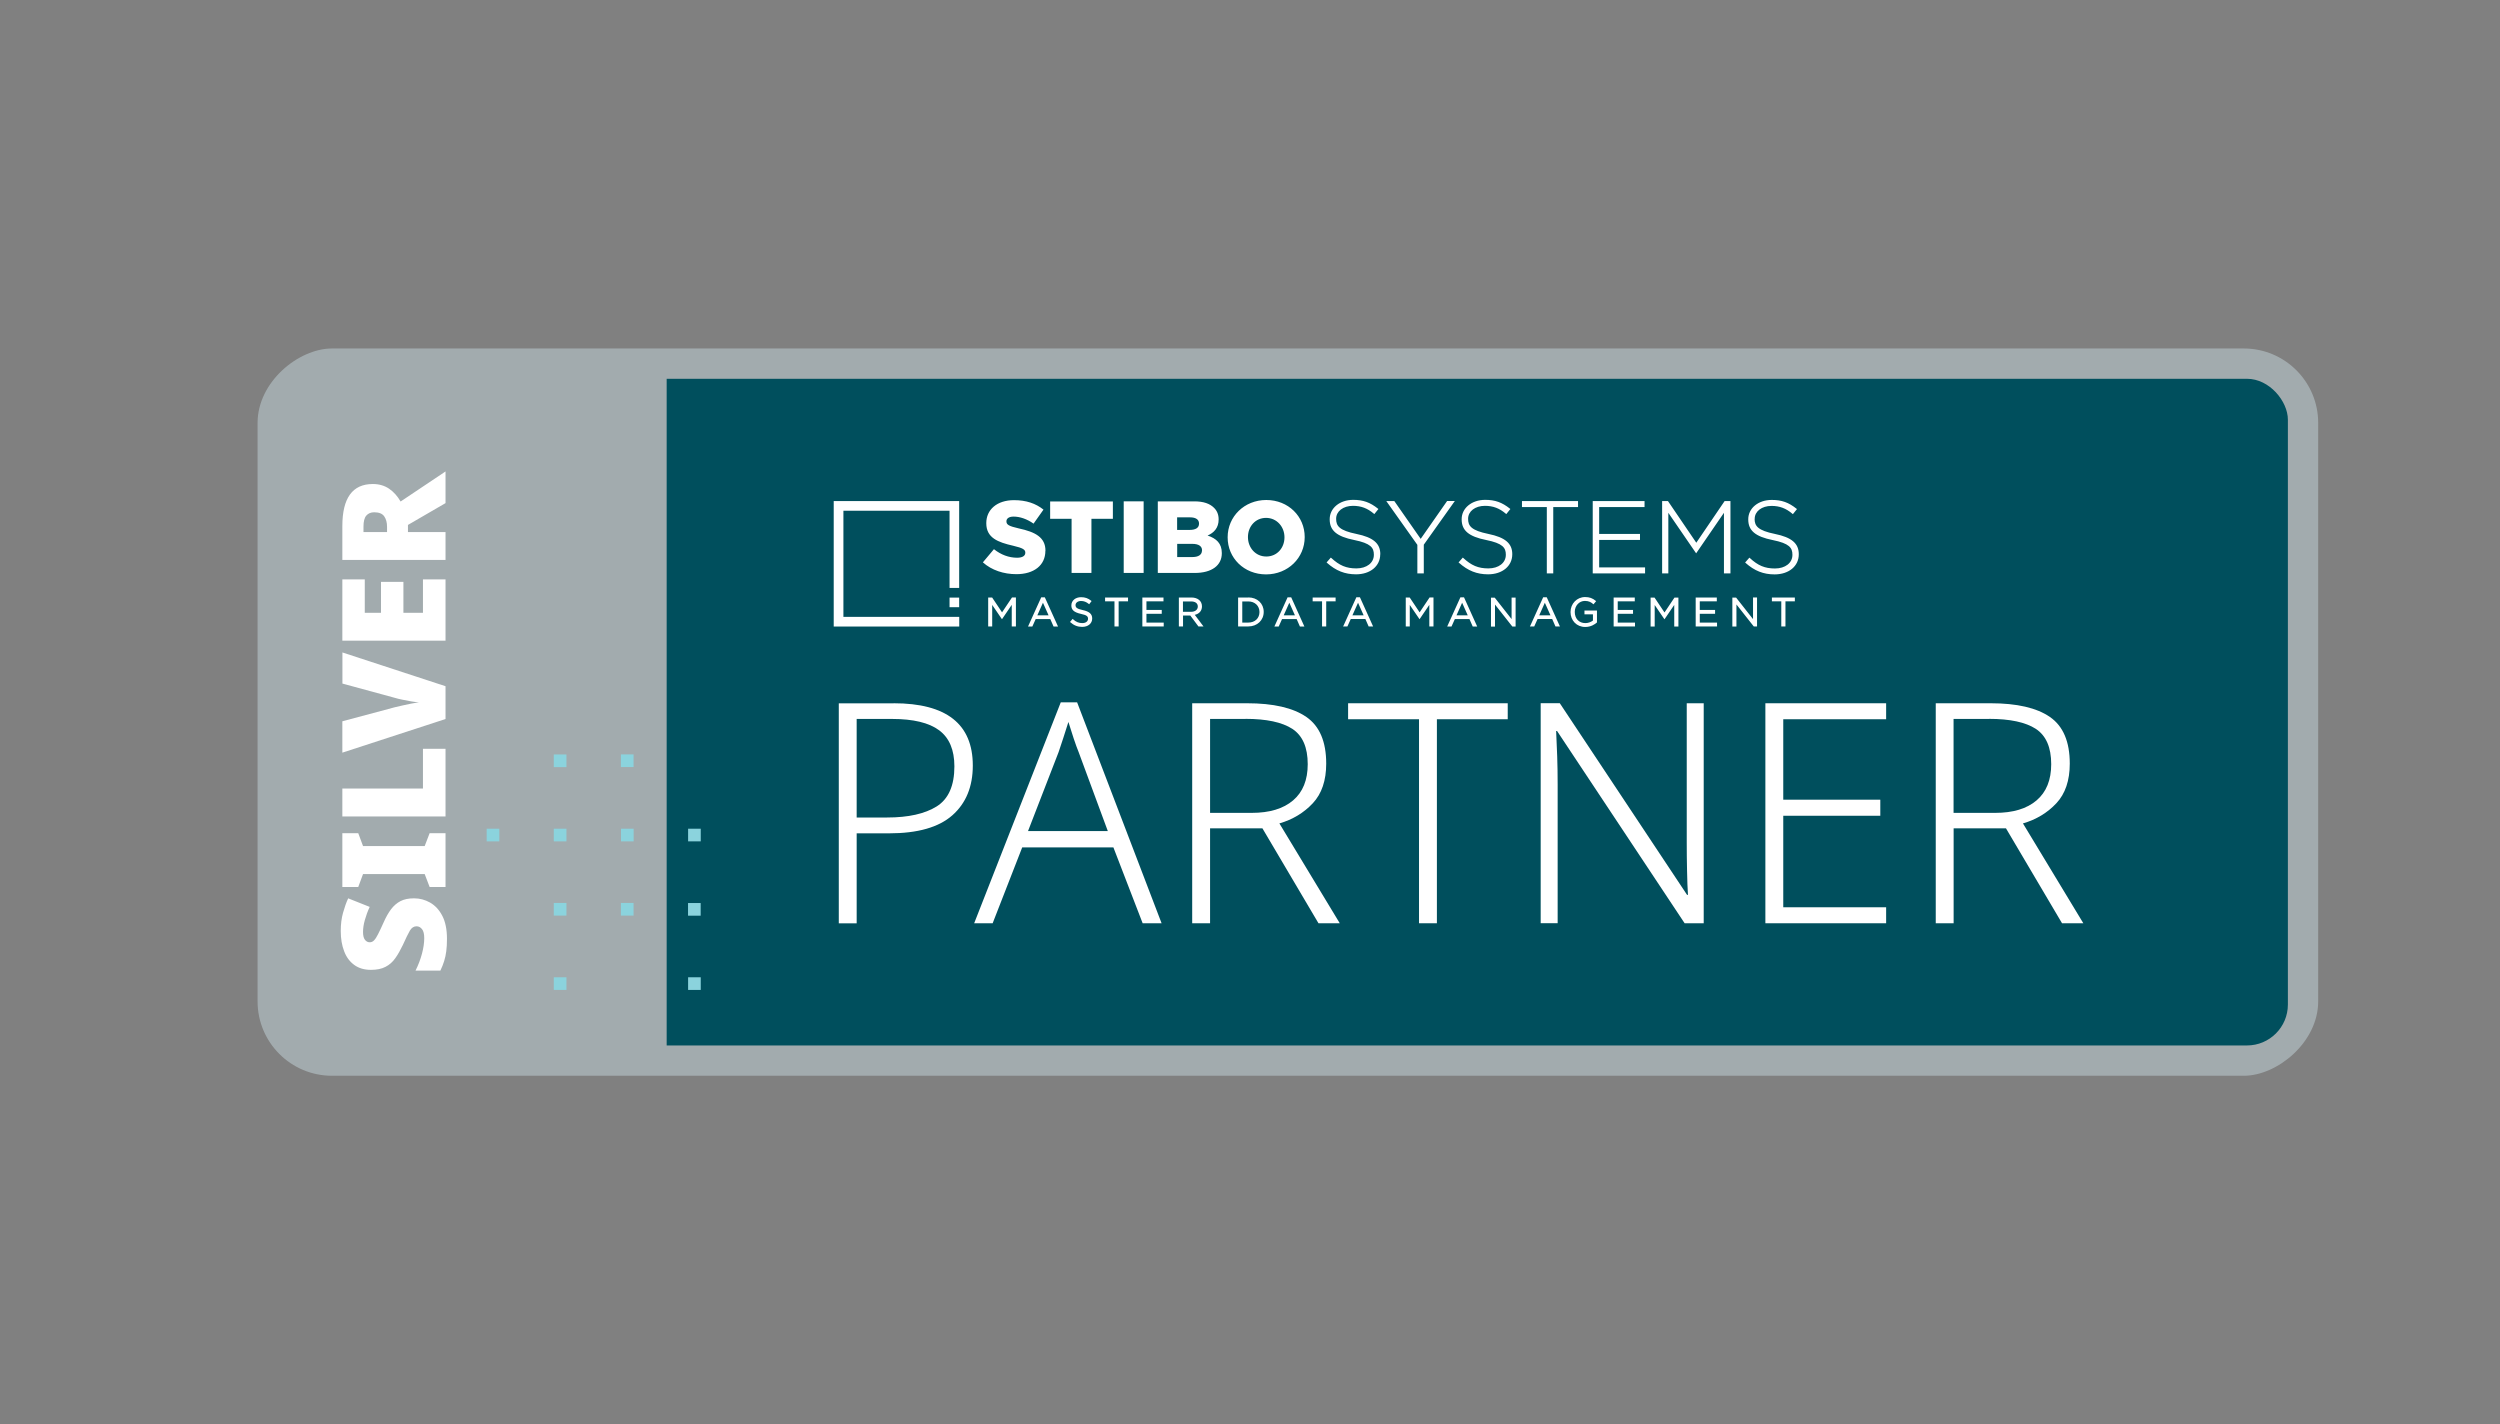 <?xml version="1.0" encoding="UTF-8"?><svg id="Layer_1" xmlns="http://www.w3.org/2000/svg" viewBox="0 0 330 188"><rect x="0" y="0" width="330" height="188" fill="#808080" stroke="none"/><defs><style>.cls-1{fill:#8bd3dd;}.cls-2{fill:#004f5d;}.cls-3{fill:#fff;}.cls-4{fill:#a2abae;}</style></defs><rect class="cls-4" x="122" y="-42" width="96" height="272" rx="9.82" ry="9.82" transform="translate(264 -76) rotate(90)"/><rect class="cls-2" x="38" y="50" width="264" height="88" rx="5.4" ry="5.4"/><path class="cls-3" d="M117.96,92.83c6.97,0,10.45,2.74,10.45,8.22,0,2.79-.9,4.98-2.7,6.57s-4.59,2.38-8.36,2.38h-4.27v11.88h-2.36v-29.04h7.24ZM117.72,94.9h-4.64v13.01h4.03c2.79,0,4.97-.49,6.53-1.46,1.56-.98,2.34-2.74,2.34-5.29,0-2.17-.67-3.76-2.01-4.76-1.34-1-3.42-1.5-6.24-1.5Z"/><path class="cls-3" d="M150.83,121.87l-3.86-10.01h-12.04l-3.9,10.01h-2.44l11.43-29.16h2.16l11.15,29.16h-2.48ZM142.37,99.25c-.16-.38-.38-.98-.65-1.79-.27-.81-.5-1.53-.69-2.16-.22.73-.45,1.45-.69,2.16-.24.71-.45,1.32-.61,1.83l-4.03,10.41h10.53l-3.86-10.45Z"/><path class="cls-3" d="M164.61,92.83c3.47,0,6.08.6,7.83,1.81s2.62,3.26,2.62,6.16c0,2.22-.59,3.97-1.77,5.23-1.18,1.26-2.65,2.15-4.41,2.66l7.97,13.18h-2.81l-7.4-12.53h-6.91v12.53h-2.36v-29.04h7.24ZM164.41,94.9h-4.68v12.4h5.49c2.36,0,4.18-.55,5.47-1.65,1.29-1.1,1.93-2.69,1.93-4.78,0-2.22-.68-3.77-2.03-4.66-1.36-.88-3.42-1.32-6.18-1.32Z"/><path class="cls-3" d="M189.67,121.87h-2.36v-26.93h-9.36v-2.11h21.07v2.11h-9.35v26.93Z"/><path class="cls-3" d="M224.89,121.87h-2.52l-16.84-25.38h-.12c.05,1.06.1,2.18.14,3.35.04,1.18.06,2.41.06,3.68v18.34h-2.24v-29.04h2.52l16.8,25.3h.12c-.05-.84-.1-1.91-.12-3.21-.03-1.3-.04-2.52-.04-3.66v-18.42h2.24v29.04Z"/><path class="cls-3" d="M248.97,121.87h-15.94v-29.04h15.94v2.11h-13.58v10.62h12.81v2.12h-12.81v12.08h13.58v2.11Z"/><path class="cls-3" d="M262.76,92.83c3.47,0,6.08.6,7.83,1.81s2.62,3.26,2.62,6.16c0,2.22-.59,3.97-1.77,5.23-1.18,1.26-2.65,2.15-4.41,2.66l7.97,13.18h-2.81l-7.4-12.53h-6.91v12.53h-2.36v-29.04h7.24ZM262.55,94.9h-4.68v12.4h5.49c2.36,0,4.18-.55,5.47-1.65,1.29-1.1,1.93-2.69,1.93-4.78,0-2.22-.68-3.77-2.03-4.66-1.36-.88-3.42-1.32-6.18-1.32Z"/><path class="cls-4" d="M88,49.12h-46.07c-2.72,0-4.93,2.21-4.93,4.93v79.9c0,2.72,2.21,4.93,4.93,4.93h46.07V49.12Z"/><path class="cls-3" d="M236.92,78.87h-3.03v.51h1.24v3.31h.55v-3.31h1.24v-.51ZM226.63,78.87h-2.8v3.82h2.82v-.51h-2.28v-1.16h2.02v-.51h-2.02v-1.13h2.25v-.51ZM215.8,78.87h-2.8v3.82h2.82v-.51h-2.28v-1.16h2.02v-.51h-2.02v-1.13h2.25v-.51ZM203.18,81.22l.74-1.66.74,1.66h-1.49ZM201.99,82.6l-.04.09h.57l.44-.98h1.93l.43.98h.59l-1.72-3.81-.02-.04h-.47l-1.7,3.76ZM192.26,81.22l.74-1.66.74,1.66h-1.49ZM192.77,78.85l-1.74,3.85h.57l.44-.98h1.93l.43.98h.59l-1.72-3.81-.02-.04h-.47ZM186.08,78.87h-.52v3.82h.53v-2.84l1.29,1.89,1.29-1.9v2.85h.55v-3.82h-.52l-1.31,1.96-1.31-1.96ZM178.52,81.22l.74-1.66.74,1.66h-1.48ZM177.33,82.6l-.04.09h.57l.44-.98h1.93l.43.98h.59l-1.72-3.81-.02-.04h-.47l-1.7,3.76ZM169.45,81.22l.74-1.66.74,1.66h-1.49ZM169.96,78.85l-1.74,3.85h.57l.44-.98h1.93l.43.98h.59l-1.72-3.81-.02-.04h-.47ZM163.98,79.39h.8c.86,0,1.47.58,1.47,1.4s-.6,1.39-1.47,1.39h-.8v-2.79ZM164.78,78.87h-1.35v3.82h1.35c1.17,0,2.03-.81,2.03-1.92s-.85-1.91-2.03-1.91M157.23,79.39c.55,0,.88.25.88.67s-.35.7-.89.7h-1.07v-1.37h1.08ZM157.26,78.87h-1.65v3.82h.55v-1.44h.96l1.05,1.41.02.03h.67l-1.15-1.53c.61-.14.95-.55.95-1.12,0-.71-.55-1.17-1.4-1.17M153.59,78.87h-2.8v3.82h2.82v-.51h-2.28v-1.16h2.02v-.51h-2.02v-1.13h2.25v-.51ZM148.9,78.87h-3.03v.51h1.24v3.31h.55v-3.31h1.24v-.51ZM141.58,81.7l-.34.4.05.04c.46.41.96.61,1.55.61.79,0,1.33-.45,1.33-1.11,0-.59-.37-.92-1.25-1.11-.8-.17-.95-.36-.95-.66s.3-.54.72-.54c.38,0,.7.12,1.03.39l.05.04.32-.42-.05-.04c-.41-.33-.81-.47-1.34-.47-.74,0-1.28.45-1.28,1.08,0,.51.22.9,1.29,1.13.77.16.91.34.91.64,0,.34-.3.57-.76.57s-.83-.15-1.22-.51l-.05-.04ZM136.93,81.22l.74-1.66.74,1.66h-1.48ZM137.44,78.85l-1.74,3.85h.57l.44-.98h1.93l.43.98h.59l-1.74-3.85h-.47ZM130.96,78.87h-.52v3.82h.53v-2.84l1.29,1.89,1.29-1.9v2.85h.55v-3.82h-.52l-1.31,1.96-1.31-1.96ZM125.34,80.15h1.27v-1.27h-1.27v1.27ZM110.06,82.7h16.56v-1.27h-15.29v-14.01h14.01v10.19h1.27v-11.47h-16.56v16.56ZM138,72.72v-.03c0-1.77-1.35-2.47-3.52-2.94-1.31-.3-1.63-.49-1.63-.92v-.03c0-.34.31-.61.94-.61.84,0,1.78.32,2.64.93l1.31-1.85c-1.03-.82-2.28-1.25-3.89-1.25-2.27,0-3.66,1.27-3.66,3.02v.03c0,1.94,1.55,2.51,3.56,2.97,1.28.3,1.59.51,1.59.9v.03c0,.4-.38.65-1.08.65-1.09,0-2.13-.39-3.06-1.13l-1.46,1.74c1.16,1.04,2.75,1.56,4.43,1.56,2.29,0,3.82-1.15,3.82-3.08M144.07,68.48h2.83v-2.29h-8.28v2.29h2.83v7.15h2.62v-7.15ZM148.33,75.63h2.63v-9.45h-2.63v9.45ZM158.66,72.67c0,.55-.46.86-1.25.86h-2.02v-1.74h2c.88,0,1.28.34,1.28.85v.03ZM158.27,69.13c0,.55-.45.82-1.24.82h-1.65v-1.66h1.7c.78,0,1.19.3,1.19.81v.03ZM161.28,73.03v-.03c0-1.28-.73-1.93-1.88-2.31.84-.36,1.46-1.01,1.46-2.11v-.03c0-.65-.23-1.15-.61-1.52-.55-.55-1.39-.85-2.58-.85h-4.84v9.45h4.87c2.25,0,3.58-.99,3.58-2.6M169.55,70.94c0,1.36-.96,2.52-2.4,2.52s-2.42-1.19-2.42-2.55v-.03c0-1.36.96-2.52,2.39-2.52s2.43,1.19,2.43,2.55v.03ZM172.22,70.91v-.03c0-2.71-2.16-4.88-5.07-4.88s-5.1,2.2-5.1,4.91v.03c0,2.71,2.16,4.88,5.07,4.88s5.1-2.2,5.1-4.91M176.3,78.87h-3.03v.51h1.24v3.31h.55v-3.31h1.24v-.51ZM182.2,73.18v-.03c0-1.42-.94-2.22-3.15-2.67-2.25-.46-2.68-1.05-2.68-1.98v-.03c0-.98.93-1.7,2.22-1.7,1.07,0,1.92.32,2.76,1.04l.06.05.54-.67-.06-.05c-1.04-.83-1.96-1.16-3.27-1.16-1.77,0-3.1,1.09-3.1,2.55v.03c0,1.47.94,2.26,3.23,2.72,2.19.44,2.6,1.02,2.6,1.93v.03c0,1.06-.95,1.79-2.3,1.79s-2.25-.39-3.32-1.38l-.06-.05-.56.64.05.05c1.18,1.05,2.36,1.52,3.84,1.52,1.88,0,3.19-1.09,3.19-2.64M187.94,71.9l4.1-5.77h-1.02l-3.49,5-3.46-4.96-.02-.03h-1.06l4.1,5.78v3.77h.85v-3.79ZM199.62,73.18v-.03c0-1.42-.94-2.22-3.15-2.67-2.25-.46-2.68-1.05-2.68-1.98v-.03c0-.98.93-1.7,2.22-1.7,1.07,0,1.92.32,2.76,1.04l.06.05.54-.67-.06-.05c-1.04-.83-1.96-1.16-3.27-1.16-1.77,0-3.1,1.09-3.1,2.55v.03c0,1.47.94,2.26,3.23,2.72,2.19.44,2.6,1.02,2.6,1.93v.03c0,1.06-.95,1.79-2.3,1.79s-2.25-.39-3.32-1.38l-.06-.05-.56.64.06.05c1.18,1.05,2.36,1.52,3.84,1.52,1.88,0,3.19-1.09,3.19-2.64M199.63,82.7h.43v-3.82h-.53v2.84l-2.21-2.81-.02-.02h-.49v3.82h.53v-2.91l2.27,2.88.02.02ZM205.02,66.93h3.28v-.79h-7.4v.79h3.28v8.76h.85v-8.76ZM210.65,79.32c-.43-.36-.84-.51-1.42-.51-1.07,0-1.92.87-1.92,1.98s.8,1.97,1.94,1.97c.76,0,1.28-.36,1.53-.58l.02-.02v-1.57h-1.65v.5h1.12v.82c-.27.21-.64.34-1,.34-.84,0-1.4-.59-1.4-1.48,0-.82.59-1.45,1.34-1.45.54,0,.84.2,1.08.41l.05.04.35-.42-.05-.04h0ZM210.24,75.69h6.91v-.79h-6.06v-3.63h5.39v-.79h-5.39v-3.55h5.99v-.79h-6.84v9.55ZM219.71,80.84l-1.31-1.96h-.52v3.82h.54v-2.84l1.29,1.89,1.29-1.9v2.85h.55v-3.82h-.52l-1.31,1.96ZM227.57,75.69h.85v-9.55h-.77l-3.74,5.5-3.74-5.5h-.77v9.55h.82v-8l3.67,5.35,3.67-5.35v8ZM231.39,81.71l-2.21-2.81-.02-.02h-.49v3.82h.54v-2.91l2.27,2.88.02.02h.43v-3.82h-.53v2.84ZM231.62,68.51v-.03c0-.98.93-1.7,2.22-1.7,1.07,0,1.92.32,2.76,1.04l.06.05.54-.67-.06-.05c-1.04-.83-1.96-1.16-3.27-1.16-1.77,0-3.1,1.09-3.1,2.55v.03c0,1.47.94,2.26,3.23,2.72,2.19.44,2.6,1.02,2.6,1.93v.03c0,1.06-.95,1.79-2.3,1.79s-2.25-.39-3.32-1.38l-.06-.05-.56.64.05.05c1.18,1.05,2.36,1.52,3.84,1.52,1.88,0,3.19-1.09,3.19-2.64v-.03c0-1.42-.94-2.22-3.15-2.67-2.25-.46-2.68-1.05-2.68-1.98"/><rect class="cls-1" x="90.83" y="109.39" width="1.67" height="1.67" transform="translate(201.89 18.56) rotate(90)"/><rect class="cls-1" x="90.83" y="119.2" width="1.67" height="1.67" transform="translate(211.69 28.37) rotate(90)"/><rect class="cls-1" x="90.83" y="129" width="1.67" height="1.67" transform="translate(221.5 38.17) rotate(90)"/><rect class="cls-1" x="81.96" y="99.59" width="1.67" height="1.67" transform="translate(183.22 17.62) rotate(90)"/><rect class="cls-1" x="81.96" y="109.39" width="1.67" height="1.67" transform="translate(193.03 27.43) rotate(90)"/><rect class="cls-1" x="81.96" y="119.2" width="1.67" height="1.67" transform="translate(202.83 37.23) rotate(90)"/><rect class="cls-1" x="73.1" y="99.59" width="1.67" height="1.67" transform="translate(174.36 26.49) rotate(90)"/><rect class="cls-1" x="73.1" y="109.39" width="1.67" height="1.67" transform="translate(184.16 36.29) rotate(90)"/><rect class="cls-1" x="73.1" y="119.2" width="1.67" height="1.67" transform="translate(193.97 46.09) rotate(90)"/><rect class="cls-1" x="73.1" y="129" width="1.67" height="1.67" transform="translate(203.77 55.9) rotate(90)"/><rect class="cls-1" x="64.24" y="109.39" width="1.67" height="1.67" transform="translate(175.3 45.15) rotate(90)"/><path class="cls-3" d="M54.67,118.58c.74,0,1.44.19,2.1.56.66.38,1.2.95,1.61,1.74.41.78.62,1.8.62,3.04,0,.62-.03,1.17-.09,1.63-.06.46-.15.9-.28,1.31s-.29.83-.5,1.26h-3.28c.37-.74.65-1.48.85-2.23.2-.75.3-1.43.3-2.04,0-.55-.09-.95-.29-1.2s-.43-.38-.73-.38c-.36,0-.64.19-.87.56-.22.38-.53,1.01-.93,1.9-.32.67-.65,1.26-1,1.75-.35.5-.78.88-1.29,1.14-.51.27-1.15.4-1.93.4-.88,0-1.61-.22-2.2-.65-.59-.43-1.04-1.03-1.33-1.8-.3-.77-.45-1.66-.45-2.68,0-.89.1-1.69.3-2.4.2-.71.42-1.35.68-1.91l2.84,1.13c-.27.58-.48,1.16-.64,1.73s-.24,1.09-.24,1.57.08.82.25,1.04.38.33.63.33c.22,0,.41-.08.57-.25.17-.17.35-.44.54-.83.2-.39.45-.92.75-1.59.29-.66.61-1.22.96-1.69.35-.46.76-.82,1.24-1.07.48-.25,1.07-.37,1.78-.37Z"/><path class="cls-3" d="M58.81,109.98v7.1h-2.1s-.65-1.7-.65-1.7h-8.14s-.63,1.7-.63,1.7h-2.1v-7.1h2.1s.63,1.7.63,1.7h8.14s.65-1.7.65-1.7h2.1Z"/><path class="cls-3" d="M58.81,107.77h-13.62s0-3.68,0-3.68h10.64s0-5.25,0-5.25h2.98s0,8.93,0,8.93Z"/><path class="cls-3" d="M45.19,86.12l13.62,4.46v4.33s-13.62,4.44-13.62,4.44v-4.14s6.91-1.85,6.91-1.85c.25-.06.58-.14.99-.23.41-.09.81-.17,1.22-.26.41-.08.74-.13.99-.14-.25-.03-.58-.07-.98-.14s-.8-.15-1.2-.23c-.4-.08-.73-.16-.98-.24l-6.94-1.89v-4.12Z"/><path class="cls-3" d="M58.81,76.48v8.09s-13.62,0-13.62,0v-8.09s2.96,0,2.96,0v4.41s2.14,0,2.14,0v-4.08h2.96v4.08s2.58,0,2.58,0v-4.41h2.99Z"/><path class="cls-3" d="M45.19,69.44c0-3.7,1.34-5.55,4.02-5.55.83,0,1.54.21,2.15.62.6.41,1.11.98,1.52,1.69l5.93-3.97v4.18s-4.96,2.88-4.96,2.88v.94s4.96,0,4.96,0v3.68s-13.62,0-13.62,0v-4.46ZM47.98,69.5v.73s3.11,0,3.11,0v-.69c0-.56-.12-1.02-.37-1.38-.25-.36-.69-.54-1.33-.54-.44,0-.79.15-1.04.44-.25.29-.37.78-.37,1.45Z"/></svg>